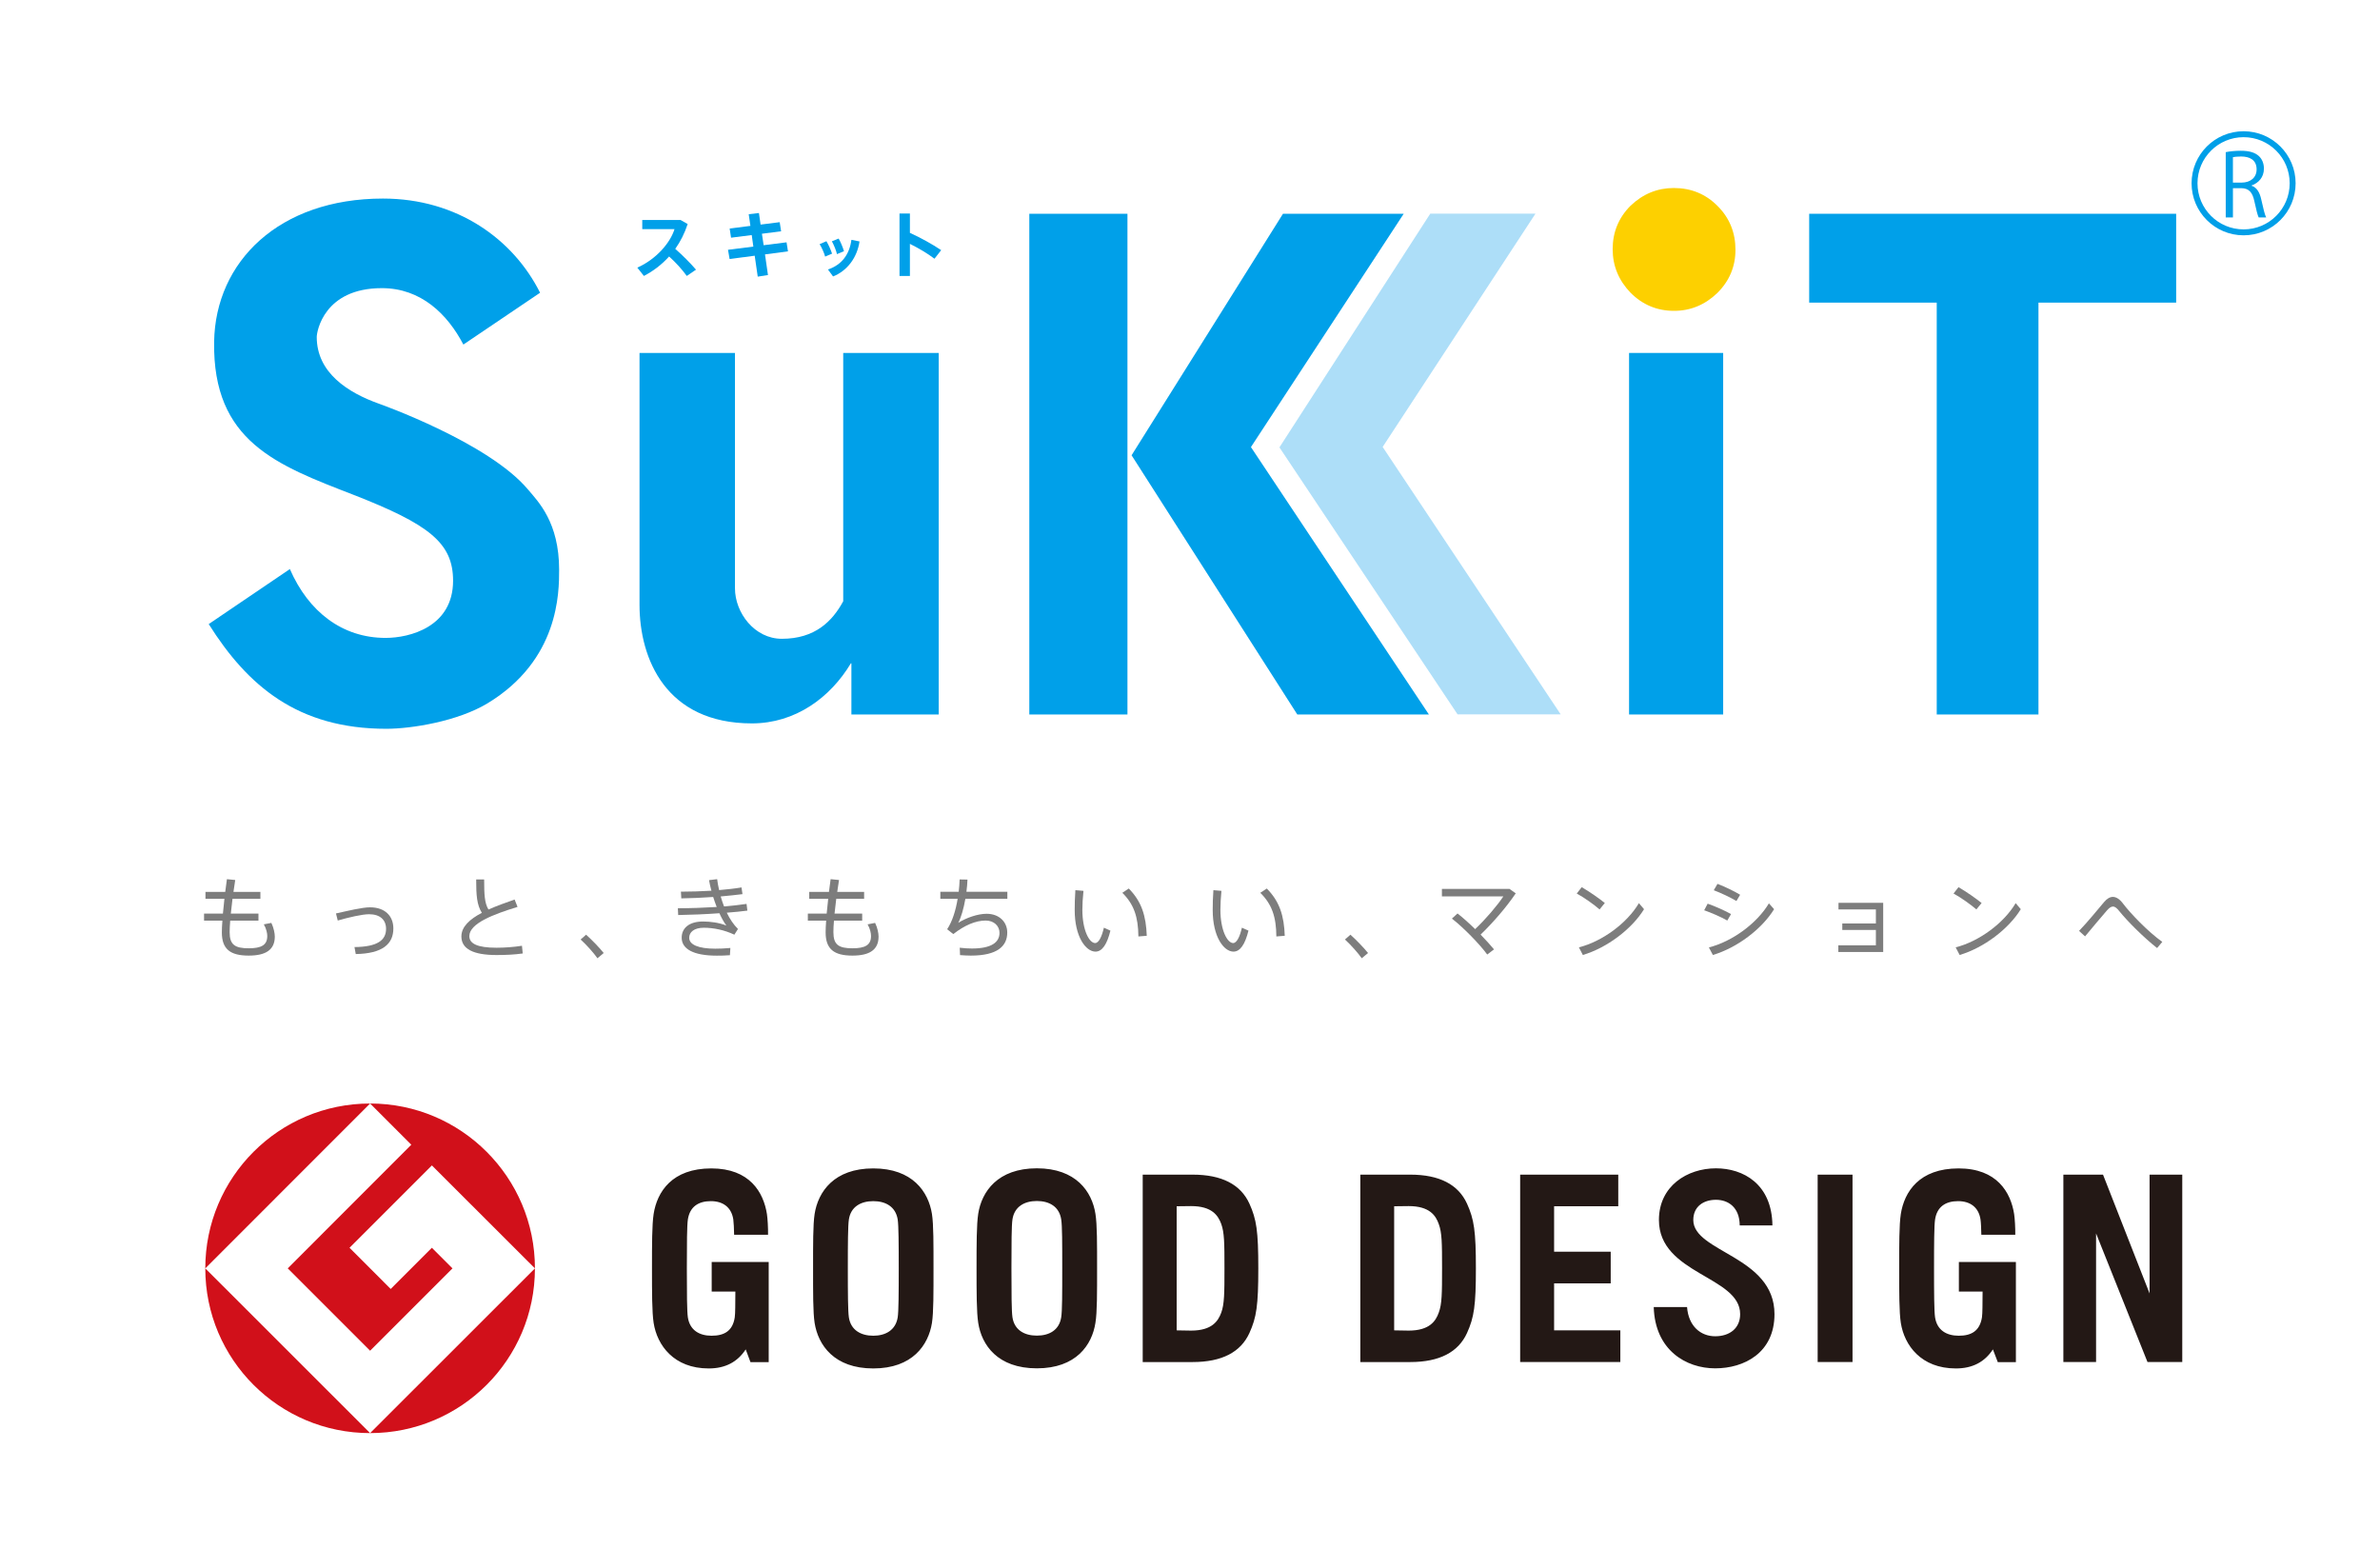 <?xml version="1.0" encoding="UTF-8"?>
<svg id="_レイヤー_2" data-name="レイヤー 2" xmlns="http://www.w3.org/2000/svg" viewBox="0 0 247.297 160.919">
  <g id="_レイヤー_3" data-name="レイヤー 3">
    <g>
      <g>
        <g>
          <g>
            <g>
              <polygon points="159.545 22.199 143.666 46.438 162.164 74.221 151.449 74.221 132.941 46.483 148.614 22.199 159.545 22.199" style="fill: #addef8;"/>
              <g>
                <path d="M72.32,28.018l-.958.653c-.481-.667-1.157-1.411-1.837-2.023-.773.856-1.67,1.53-2.621,2.023l-.682-.864c1.952-.865,3.427-2.577,3.863-3.999h-3.35v-.949h3.983l.736.417c-.321.973-.759,1.833-1.291,2.582.769.67,1.535,1.439,2.157,2.16Z" style="fill: #00a0e9;"/>
                <path d="M78.277,25.622l-.167-1.199-2.149.273-.145-.953,2.156-.274-.175-1.211,1.061-.126.172,1.202,1.985-.25.148.947-1.995.254.18,1.192,2.38-.301.148.938-2.388.317.309,2.145-1.064.166-.314-2.173-2.608.34-.167-.957,2.634-.331Z" style="fill: #00a0e9;"/>
                <path d="M85.869,25.062c.215.346.461.907.588,1.292l-.72.306c-.083-.331-.363-.979-.575-1.291l.706-.306ZM89.309,25.087c-.24,1.668-1.272,3.049-2.748,3.636l-.529-.723c1.453-.492,2.234-1.577,2.435-3.081l.843.167ZM87.141,24.787c.202.346.439.919.556,1.313l-.73.305c-.072-.347-.335-.997-.531-1.331l.705-.287Z" style="fill: #00a0e9;"/>
                <path d="M97.794,25.99l-.696.891c-.73-.555-1.66-1.102-2.553-1.544v3.333h-1.08v-6.486h1.08v2.011c1.068.482,2.302,1.159,3.249,1.795Z" style="fill: #00a0e9;"/>
              </g>
              <path d="M180.325,25.967c0,1.723-.625,3.216-1.879,4.471-1.288,1.236-2.791,1.859-4.499,1.859-1.766,0-3.274-.629-4.528-1.887-1.236-1.289-1.853-2.796-1.853-4.521,0-1.766.617-3.265,1.853-4.51,1.293-1.232,2.792-1.845,4.499-1.845,1.798,0,3.32.625,4.558,1.877,1.235,1.238,1.85,2.756,1.85,4.556Z" style="fill: #fdd000;"/>
              <path d="M48.148,35.801c-1.645-3.15-4.392-5.863-8.471-5.863-6.012,0-6.765,4.502-6.765,5.077,0,3.718,3.249,5.788,6.473,6.933,0,0,11.353,4.004,15.472,8.905,1.064,1.263,3.24,3.409,3.24,8.338,0,2.367,0,9.378-7.443,13.886-3.078,1.858-7.866,2.644-10.512,2.644-9.23,0-14.419-4.478-18.455-10.879l8.433-5.716c1.931,4.433,5.439,7.152,9.945,7.152,2.506,0,7.013-1.142,7.013-5.938,0-3.937-2.491-5.86-10.36-8.934-7.946-3.079-14.628-5.523-14.469-15.893.132-8.331,6.74-14.883,17.546-14.883,7.726,0,13.55,4.244,16.323,9.786l-7.971,5.384Z" style="fill: #00a0e9;"/>
              <path d="M97.539,36.671v37.564h-9.073v-5.313h-.058c-2.124,3.545-5.753,6.238-10.281,6.238-8.93,0-11.677-6.707-11.677-12.327v-26.161h9.918v24.45c0,2.551,2.037,5.248,4.87,5.248,3.448,0,5.246-1.819,6.378-3.898v-25.8h9.924Z" style="fill: #00a0e9;"/>
              <path d="M106.952,22.212h10.197v52.022h-10.197V22.212ZM145.853,22.212l-15.873,24.24,18.491,27.782h-13.674l-17.219-26.931,15.73-25.091h12.546Z" style="fill: #00a0e9;"/>
              <path d="M169.27,36.671h9.778v37.564h-9.778v-37.564Z" style="fill: #00a0e9;"/>
              <path d="M226.117,22.212v9.233h-14.308v42.789h-10.57V31.446h-13.254v-9.233h38.133Z" style="fill: #00a0e9;"/>
            </g>
            <g>
              <path d="M23.163,94.924c.048-.478.1-.998.155-1.535h-1.968v-.725h2.055c.052-.45.108-.898.173-1.318l.864.087c-.065.394-.128.804-.184,1.231h2.799v.725h-2.899c-.062.537-.129,1.057-.174,1.535h2.871v.73h-2.935c-.038.485-.058.9-.058,1.203,0,1.29.537,1.67,1.983,1.67,1.318,0,1.926-.338,1.926-1.276,0-.292-.091-.745-.358-1.211l.782-.151c.248.517.359,1.075.359,1.423,0,1.378-.951,1.975-2.71,1.975-1.926,0-2.792-.677-2.792-2.414,0-.294.017-.716.056-1.219h-1.905v-.73h1.959Z" style="fill: #7d7d7d;"/>
              <path d="M38.467,94.271c1.467,0,2.405.844,2.405,2.196,0,1.615-1.125,2.61-3.907,2.659l-.132-.725c2.397-.025,3.281-.719,3.281-1.895,0-.933-.626-1.518-1.763-1.518-.711,0-2.116.326-3.256.655l-.185-.737c1.26-.275,2.719-.637,3.557-.637Z" style="fill: #7d7d7d;"/>
              <path d="M53.776,94.227c-2.452.753-5.008,1.705-5.008,3.034,0,.776.811,1.208,2.825,1.208.843,0,1.848-.075,2.642-.204l.081.8c-.856.122-1.774.163-2.723.163-2.419,0-3.651-.634-3.651-1.931,0-1.01.864-1.793,2.125-2.455-.516-.831-.589-1.796-.589-3.469h.829c0,1.565.045,2.463.448,3.125.829-.366,1.77-.709,2.718-1.036l.303.763Z" style="fill: #7d7d7d;"/>
              <path d="M60.898,97.114c.634.568,1.383,1.345,1.83,1.904l-.648.546c-.376-.539-1.143-1.401-1.748-1.949l.566-.501Z" style="fill: #7d7d7d;"/>
              <path d="M70.433,94.367c1.25,0,2.696-.049,4.038-.132-.128-.33-.254-.682-.368-1.039-1.105.082-2.272.128-3.311.146l-.04-.698c1.006,0,2.11-.038,3.17-.098-.102-.368-.188-.738-.249-1.099l.845-.101c.048.371.11.753.204,1.134.867-.075,1.675-.164,2.326-.277l.1.698c-.645.084-1.424.164-2.262.239.098.349.212.697.348,1.04.885-.077,1.696-.168,2.337-.266l.085.699c-.595.075-1.336.156-2.138.216.316.654.7,1.234,1.161,1.691l-.374.593c-1.042-.493-2.173-.721-3.169-.721-1.019,0-1.524.458-1.524,1.043,0,.72.964,1.132,2.711,1.132.436,0,1.015-.019,1.567-.074l-.048.752c-.458.041-.973.047-1.362.047-2.438,0-3.649-.699-3.649-1.865,0-1.015.797-1.684,2.218-1.684.763,0,1.663.119,2.426.42-.251-.332-.495-.771-.725-1.279-1.43.104-2.981.169-4.282.188l-.034-.707Z" style="fill: #7d7d7d;"/>
              <path d="M85.896,94.924c.048-.478.1-.998.16-1.535h-1.971v-.725h2.049c.059-.45.112-.898.173-1.318l.873.087c-.069.394-.13.804-.186,1.231h2.794v.725h-2.897c-.066.537-.129,1.057-.177,1.535h2.872v.73h-2.933c-.043.485-.057.9-.057,1.203,0,1.29.532,1.67,1.979,1.67,1.324,0,1.93-.338,1.93-1.276,0-.292-.09-.745-.356-1.211l.78-.151c.251.517.359,1.075.359,1.423,0,1.378-.947,1.975-2.713,1.975-1.921,0-2.788-.677-2.788-2.414,0-.294.018-.716.054-1.219h-1.902v-.73h1.958Z" style="fill: #7d7d7d;"/>
              <path d="M99.616,92.653c.05-.438.083-.875.097-1.279l.815.016c-.018.427-.055.847-.11,1.263h4.253v.736h-4.363c-.173,1.001-.434,1.906-.737,2.489.859-.527,2.016-.936,2.942-.936,1.325,0,2.147.86,2.147,1.948,0,1.403-1.013,2.397-3.776,2.397-.346,0-.723-.022-1.129-.05l-.032-.769c.475.059.894.081,1.278.081,2.023,0,2.854-.65,2.854-1.625,0-.711-.565-1.28-1.439-1.28-1.023,0-2.183.482-3.362,1.408l-.639-.505c.547-.821.899-1.983,1.09-3.158h-1.798v-.736h1.909Z" style="fill: #7d7d7d;"/>
              <path d="M112.58,92.559c-.076.711-.115,1.392-.115,1.968,0,2.118.715,3.456,1.327,3.456.37,0,.698-.658.909-1.597l.678.306c-.345,1.414-.855,2.181-1.549,2.181-1.006,0-2.161-1.532-2.161-4.316,0-.613.015-1.325.069-2.069l.842.072ZM117.287,92.317c1.341,1.358,1.793,2.85,1.869,4.911l-.87.07c-.021-2.021-.455-3.337-1.668-4.536l.669-.445Z" style="fill: #7d7d7d;"/>
              <path d="M126.915,92.559c-.07.711-.107,1.392-.107,1.968,0,2.118.716,3.456,1.326,3.456.369,0,.696-.658.907-1.597l.682.306c-.35,1.414-.855,2.181-1.556,2.181-1.002,0-2.159-1.532-2.159-4.316,0-.613.014-1.325.072-2.069l.835.072ZM131.628,92.317c1.344,1.358,1.793,2.85,1.866,4.911l-.873.07c-.016-2.021-.451-3.337-1.668-4.536l.676-.445Z" style="fill: #7d7d7d;"/>
              <path d="M140.318,97.114c.634.568,1.379,1.345,1.831,1.904l-.654.546c-.377-.539-1.138-1.401-1.747-1.949l.57-.501Z" style="fill: #7d7d7d;"/>
              <path d="M154.532,99.175c-.778-1.07-2.469-2.805-3.668-3.733l.581-.534c.569.443,1.214,1.024,1.831,1.628,1.065-1.001,2.292-2.432,2.932-3.403h-6.384v-.776h7.02l.652.461c-.995,1.476-2.442,3.129-3.653,4.287.539.555,1.025,1.085,1.395,1.535l-.706.535Z" style="fill: #7d7d7d;"/>
              <path d="M166.75,93.823l-.544.667c-.504-.447-1.608-1.245-2.372-1.653l.516-.66c.792.457,1.829,1.177,2.401,1.646ZM170.292,93.837l.534.628c-1.26,2.057-3.846,4.013-6.359,4.757l-.409-.791c2.454-.625,5.014-2.527,6.234-4.594Z" style="fill: #7d7d7d;"/>
              <path d="M179.866,94.973l-.39.671c-.626-.363-1.645-.802-2.402-1.068l.363-.683c.835.287,1.838.747,2.429,1.08ZM183.801,93.858l.537.607c-1.26,2.057-3.845,4.013-6.361,4.757l-.413-.784c2.459-.623,5.016-2.528,6.237-4.58ZM180.809,92.967l-.383.649c-.615-.372-1.602-.838-2.353-1.12l.384-.663c.837.32,1.775.779,2.352,1.133Z" style="fill: #7d7d7d;"/>
              <path d="M191.426,96.622v-.674h3.49v-1.458h-3.884v-.687h4.644v5.109h-4.662v-.694h3.902v-1.596h-3.49Z" style="fill: #7d7d7d;"/>
              <path d="M205.902,93.823l-.544.667c-.509-.447-1.611-1.245-2.374-1.653l.517-.66c.786.457,1.828,1.177,2.4,1.646ZM209.44,93.837l.533.628c-1.26,2.057-3.84,4.013-6.353,4.757l-.414-.791c2.455-.625,5.011-2.527,6.234-4.594Z" style="fill: #7d7d7d;"/>
              <path d="M218.631,93.721c.297-.355.608-.534.91-.534.338,0,.703.222,1.057.698.787,1.033,2.561,2.889,4.077,3.978l-.54.639c-1.438-1.131-3.131-2.848-3.888-3.788-.279-.359-.482-.524-.696-.524-.2,0-.388.135-.624.403-.49.551-1.519,1.793-2.275,2.696l-.626-.569c.893-.917,2.065-2.365,2.604-2.999Z" style="fill: #7d7d7d;"/>
            </g>
          </g>
          <g>
            <path d="M233.952,19.298c.533.172.852.688,1.01,1.439.219.994.372,1.601.51,1.859h-.777c-.108-.198-.263-.802-.446-1.661-.198-.958-.577-1.385-1.392-1.385h-.841v3.046h-.748v-6.787c.423-.091,1.023-.144,1.564-.144.891,0,1.48.182,1.888.56.325.3.516.77.516,1.285,0,.912-.553,1.497-1.284,1.762v.027ZM232.902,18.973c.958,0,1.574-.543,1.574-1.376,0-1.016-.768-1.336-1.611-1.336-.406,0-.694.037-.85.07v2.642h.887Z" style="fill: #009fe8;"/>
            <path d="M238.221,19.043c0,2.817-2.28,5.098-5.096,5.098s-5.099-2.281-5.099-5.098,2.281-5.098,5.099-5.098,5.096,2.283,5.096,5.098Z" style="fill: none; stroke: #009fe8; stroke-miterlimit: 10; stroke-width: .616px;"/>
          </g>
        </g>
        <path d="M203.54,134.193h2.463c-.012,1.269,0,2.246-.066,2.687-.225,1.387-1.073,1.902-2.408,1.902-1.29,0-2.257-.589-2.462-1.902-.098-.646-.108-2.526-.108-5.096s.01-4.44.108-5.086c.205-1.322,1.097-1.9,2.387-1.9,1.257,0,2.139.632,2.333,1.9.044.277.076.991.086,1.593h3.527c.009-.709-.044-1.666-.12-2.16-.354-2.239-1.774-4.734-5.771-4.734-4.087,0-5.635,2.421-6.002,4.734-.171,1.118-.171,3.182-.171,5.653,0,2.484,0,4.547.171,5.665.367,2.332,2.109,4.732,5.72,4.732,1.742,0,2.999-.68,3.849-1.98l.506,1.324h1.882v-7.332h0v-3.073h-5.925v3.073h0ZM73.948,134.193h2.461c-.012,1.269,0,2.246-.064,2.687-.215,1.387-1.064,1.902-2.408,1.902-1.291,0-2.258-.589-2.463-1.902-.095-.646-.106-2.526-.106-5.096s.011-4.44.106-5.086c.205-1.322,1.098-1.9,2.387-1.9,1.258,0,2.138.632,2.334,1.9.041.277.076.991.085,1.593h3.525c.012-.709-.042-1.666-.117-2.16-.355-2.239-1.775-4.734-5.775-4.734-4.084,0-5.632,2.421-5.996,4.734-.172,1.118-.172,3.182-.172,5.653,0,2.484,0,4.547.172,5.665.365,2.332,2.106,4.732,5.719,4.732,1.742,0,2.998-.68,3.848-1.98l.495,1.324h1.894v-7.332h0v-3.073h-5.924v3.073h0ZM161.481,133.345h5.882v-3.291h-5.882v-4.723h6.667v-3.288h-10.194v19.473h10.409v-3.292h-6.882v-4.879h0ZM188.866,141.516h3.622v-19.473h-3.622v19.473h0ZM96.836,126.131c-.366-2.313-2.021-4.734-6.097-4.734s-5.731,2.421-6.095,4.734c-.172,1.118-.16,3.182-.16,5.653,0,2.484-.012,4.547.16,5.665.365,2.301,2.022,4.732,6.095,4.732s5.73-2.431,6.097-4.732c.172-1.118.161-3.181.161-5.665,0-2.471.011-4.535-.161-5.653M93.276,136.88c-.214,1.312-1.246,1.902-2.537,1.902s-2.335-.589-2.535-1.902c-.099-.646-.109-2.526-.109-5.096s.01-4.44.109-5.086c.201-1.322,1.245-1.9,2.535-1.9s2.322.578,2.537,1.9c.097.646.108,2.528.108,5.086s-.011,4.45-.108,5.096M113.823,126.117c-.355-2.299-2.011-4.73-6.087-4.73s-5.739,2.431-6.094,4.73c-.173,1.12-.173,3.183-.173,5.658s0,4.547.173,5.664c.354,2.303,2.009,4.731,6.094,4.731s5.732-2.428,6.087-4.731c.183-1.117.171-3.181.171-5.664s.011-4.538-.171-5.658M110.265,136.871c-.205,1.322-1.236,1.9-2.528,1.9s-2.332-.578-2.536-1.9c-.098-.646-.106-2.538-.106-5.096s.008-4.443.106-5.087c.204-1.321,1.247-1.905,2.536-1.905s2.323.583,2.528,1.905c.108.644.108,2.526.108,5.087s0,4.45-.108,5.096M223.354,134.387l-4.838-12.344h-4.119v19.473h3.398v-13.365l5.344,13.365h3.612v-19.473h-3.397v12.344h0ZM123.919,122.044h-5.184v19.473h5.184c3.051,0,4.998-1.033,5.901-3.011.742-1.634.926-2.876.926-6.73s-.184-5.087-.926-6.722c-.902-1.975-2.85-3.01-5.901-3.01M126.896,136.385c-.324.872-.957,1.864-3.14,1.864l-1.494-.025v-12.893l1.494-.018c2.183,0,2.816.979,3.14,1.861.322.89.334,1.975.334,4.601s-.012,3.717-.334,4.61M146.529,122.044h-5.183v19.473h5.183c3.051,0,4.997-1.033,5.9-3.011.743-1.634.926-2.876.926-6.73s-.184-5.087-.926-6.722c-.902-1.975-2.849-3.01-5.9-3.01M149.495,136.385c-.311.872-.956,1.864-3.128,1.864l-1.505-.025v-12.893l1.505-.018c2.172,0,2.817.979,3.128,1.861.333.89.344,1.975.344,4.601s-.011,3.717-.344,4.61M175.944,126.752c0-1.385,1.052-2.094,2.352-2.094,1.27,0,2.462.772,2.472,2.663h3.398c-.053-4.31-3.032-5.933-5.87-5.933-2.978,0-5.924,1.838-5.924,5.364,0,5.646,8.44,5.837,8.44,9.786,0,1.485-1.108,2.299-2.592,2.299-1.496,0-2.772-1.031-2.925-3.034h-3.462c.13,4.475,3.356,6.367,6.387,6.367,2.998,0,6.16-1.6,6.16-5.632,0-6.041-8.437-6.421-8.437-9.786" style="fill: #231815;"/>
        <path d="M21.331,131.784l17.125-17.129c-9.459,0-17.125,7.668-17.125,17.129" style="fill: #d1101a;"/>
        <path d="M38.456,148.9l-17.125-17.115c0,9.461,7.666,17.115,17.125,17.115" style="fill: #d1101a;"/>
        <path d="M29.899,131.784l8.557,8.556,8.559-8.556-2.14-2.141-4.279,4.28-4.278-4.28,8.557-8.556,10.708,10.696c0-9.461-7.676-17.129-17.127-17.129l4.28,4.283-12.837,12.846h0Z" style="fill: #d1101a;"/>
        <path d="M38.456,148.9c9.451,0,17.127-7.654,17.127-17.115l-17.127,17.115h0Z" style="fill: #d1101a;"/>
      </g>
      <rect width="247.297" height="160.919" style="fill: none;"/>
    </g>
  </g>
</svg>